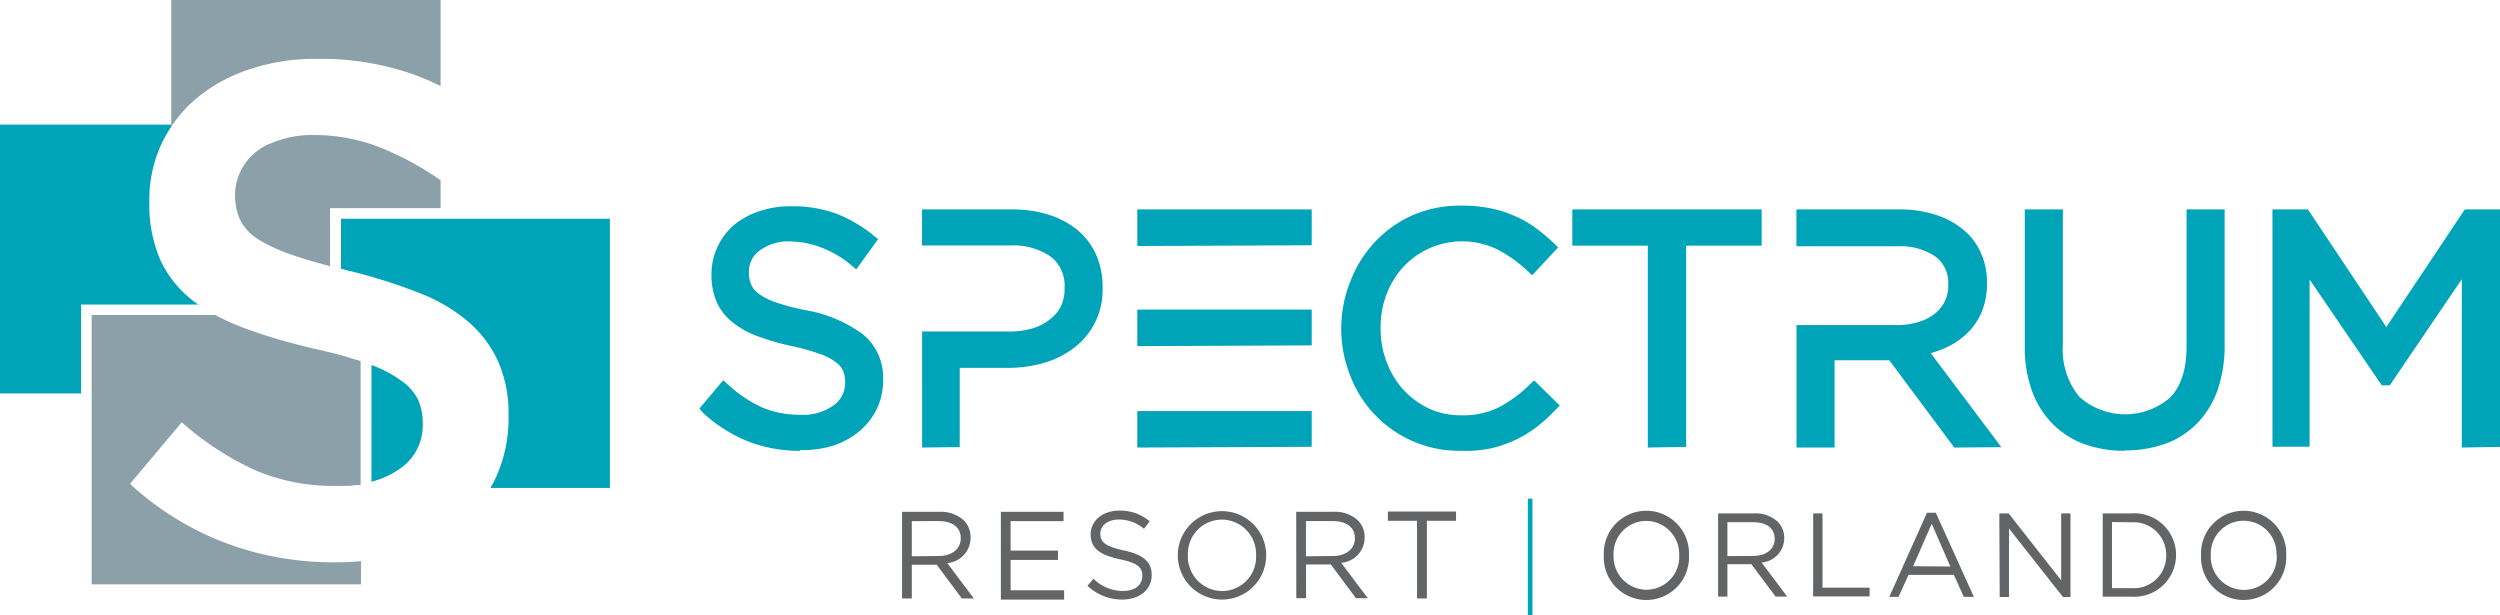 <svg xmlns="http://www.w3.org/2000/svg" viewBox="0 0 269.19 66.24"><defs><style>.cls-1,.cls-7{fill:none;}.cls-2{fill:#0988a1;}.cls-3{fill:#00a4b8;}.cls-4,.cls-5{fill:#8ca0aa;}.cls-5{fill-rule:evenodd;}.cls-6{fill:#636466;}.cls-7{stroke:#00a4b8;stroke-miterlimit:10;stroke-width:0.5px;}</style></defs><g id="Layer_2" data-name="Layer 2"><g id="Layer_1-2" data-name="Layer 1"><path class="cls-1" d="M36.74,29h0Z"></path><path class="cls-2" d="M29,26.39h0l-.27-.13Z"></path><path class="cls-2" d="M28.47,26.13c-.25-.14-.48-.27-.69-.41C28,25.86,28.22,26,28.47,26.13Z"></path><path class="cls-3" d="M8.73,32.79H21.36c-.25-.17-.5-.34-.73-.53a11.8,11.8,0,0,1-3.39-4.32,15,15,0,0,1-1.16-6.17v-.16a14.18,14.18,0,0,1,1.35-6.2,15,15,0,0,1,1.11-1.92l-.06.07v-.14H0V42.37H8.73V32.79Z"></path><path class="cls-2" d="M28.22,15.91a1.32,1.32,0,0,1,.2-.12A1.32,1.32,0,0,0,28.22,15.91Z"></path><path class="cls-2" d="M28.9,15.53l.05,0h0Z"></path><path class="cls-4" d="M18.54,13.49a14.13,14.13,0,0,1,2.62-2.9,17.38,17.38,0,0,1,5.68-3.12,22.1,22.1,0,0,1,7.23-1.13A30.17,30.17,0,0,1,44.49,8c1,.37,2,.79,2.95,1.26V0h-29V13.42h.1Z"></path><path class="cls-4" d="M18.54,13.49l0-.07h-.1v.14Z"></path><path class="cls-3" d="M43,50.51a5.62,5.62,0,0,0,2.52-4.81v-.15A6.16,6.16,0,0,0,45,43,5.45,5.45,0,0,0,43.21,41,13.3,13.3,0,0,0,40,39.3V51.87A9.28,9.28,0,0,0,43,50.51Z"></path><path class="cls-2" d="M36.72,28.94Z"></path><path class="cls-3" d="M47.44,23.55H36.72v5.39h0l1.08.27a59.7,59.7,0,0,1,7.34,2.33,18.15,18.15,0,0,1,5.3,3.12A12.32,12.32,0,0,1,53.67,39a13.8,13.8,0,0,1,1.09,5.68v.15a15.28,15.28,0,0,1-1.39,6.63,11.13,11.13,0,0,1-.57,1.08H65.67V23.55Z"></path><path class="cls-4" d="M28.68,26.25l-.21-.12Z"></path><path class="cls-4" d="M27.59,16.35a5.47,5.47,0,0,1,.63-.44A5.47,5.47,0,0,0,27.59,16.35Z"></path><path class="cls-4" d="M28.42,15.79c.16-.09.31-.18.48-.26C28.73,15.61,28.58,15.7,28.42,15.79Z"></path><path class="cls-4" d="M41.06,15.93a19.29,19.29,0,0,0-7.14-1.39,11.32,11.32,0,0,0-5,1l-.05,0c-.17.08-.32.17-.48.26a1.32,1.32,0,0,0-.2.12,6,6,0,0,0-2.88,4.88v.15a6.46,6.46,0,0,0,.52,2.67,5.19,5.19,0,0,0,1.92,2.11c.21.14.44.27.69.41l.21.12.27.13a19.3,19.3,0,0,0,2.67,1.1c1.11.38,2.43.77,3.95,1.17V22.41H47.44v-3A31.92,31.92,0,0,0,41.06,15.93Z"></path><path class="cls-5" d="M26.13,35.27c.5.19,1,.38,1.55.56C27.15,35.65,26.63,35.46,26.13,35.27Z"></path><path class="cls-5" d="M24.11,34.4l.46.23Z"></path><path class="cls-5" d="M38.29,52.19c-.41.05-.85.08-1.29.1C37.44,52.27,37.88,52.24,38.29,52.19Z"></path><path class="cls-5" d="M38.83,38.88l-.4-.12.4.13Z"></path><path class="cls-5" d="M37,38.33l1.1.32Z"></path><path class="cls-5" d="M38.83,52.12h0l-.15,0Z"></path><path class="cls-5" d="M27.29,50.55a21.33,21.33,0,0,0,8.88,1.77l.55,0H37c.44,0,.88,0,1.29-.1l.39,0,.15,0V38.89l-.4-.13-.36-.11L37,38.33l-.25-.07c-.94-.26-2-.51-3.11-.76Q30.7,36.81,28.23,36l-.55-.18c-.53-.18-1.05-.37-1.55-.56s-1.06-.42-1.56-.64l-.46-.23c-.32-.15-.63-.3-.93-.47H9.87v29h29v-2.5c-.93.09-1.89.13-2.88.13a33.28,33.28,0,0,1-11.67-2.07A31.84,31.84,0,0,1,14,52.1l5.57-6.63A32.31,32.31,0,0,0,27.29,50.55Z"></path><path class="cls-3" d="M157.27,48.54a12.55,12.55,0,0,1-11.85-8,13.77,13.77,0,0,1-1-5.13v-.07a13.69,13.69,0,0,1,1-5.1A13,13,0,0,1,148.1,26a12.47,12.47,0,0,1,4.09-2.86,12.86,12.86,0,0,1,5.19-1,15.8,15.8,0,0,1,3.13.29,12.76,12.76,0,0,1,2.6.83,11.43,11.43,0,0,1,2.24,1.28,19.7,19.7,0,0,1,1.94,1.63l.48.47-2.79,3-.5-.47a14.71,14.71,0,0,0-3.19-2.28,8.66,8.66,0,0,0-10.14,1.8,9.19,9.19,0,0,0-1.83,2.94,9.93,9.93,0,0,0-.66,3.64v.07a10,10,0,0,0,.66,3.67,9.28,9.28,0,0,0,1.83,3,8.92,8.92,0,0,0,2.76,2,8.32,8.32,0,0,0,3.43.71,8.65,8.65,0,0,0,4-.84,14.16,14.16,0,0,0,3.37-2.46l.48-.46,2.76,2.71-.48.48a17.29,17.29,0,0,1-2,1.82,13.06,13.06,0,0,1-2.32,1.41,13.42,13.42,0,0,1-2.66.91A14,14,0,0,1,157.27,48.54Zm71.51,0a12.77,12.77,0,0,1-4.33-.71A9.37,9.37,0,0,1,221,45.62a9.69,9.69,0,0,1-2.21-3.55,13.74,13.74,0,0,1-.77-4.76V22.55h4.1V37.14a8,8,0,0,0,1.77,5.58,7.4,7.4,0,0,0,9.78.09c1.17-1.2,1.77-3.05,1.77-5.5V22.55h4.1V37.1a14.7,14.7,0,0,1-.76,4.9,9.71,9.71,0,0,1-2.22,3.6,9.13,9.13,0,0,1-3.43,2.19A12.84,12.84,0,0,1,228.78,48.5Zm-142.64,0a15.15,15.15,0,0,1-5.56-1,16,16,0,0,1-4.79-3L75.3,44l2.58-3.06.53.48a13.74,13.74,0,0,0,3.65,2.45,10.29,10.29,0,0,0,4.18.79,5.54,5.54,0,0,0,3.5-1A2.93,2.93,0,0,0,91,41.22v-.07a3.28,3.28,0,0,0-.23-1.25A2.37,2.37,0,0,0,90,39a6.2,6.2,0,0,0-1.72-.89,24.08,24.08,0,0,0-3-.84,26.62,26.62,0,0,1-3.71-1.07,9.45,9.45,0,0,1-2.73-1.53,5.78,5.78,0,0,1-1.68-2.18,7.17,7.17,0,0,1-.55-2.87V29.5a6.76,6.76,0,0,1,.66-2.93A7,7,0,0,1,79,24.25a8.64,8.64,0,0,1,2.74-1.5,10.32,10.32,0,0,1,3.4-.54,13.82,13.82,0,0,1,4.89.79,14.86,14.86,0,0,1,4,2.33l.52.42L92.2,29l-.55-.45a11,11,0,0,0-3.2-1.89A9.67,9.67,0,0,0,85.1,26a5.12,5.12,0,0,0-3.33,1,2.76,2.76,0,0,0-1.13,2.25v.07a3.31,3.31,0,0,0,.22,1.27,2.47,2.47,0,0,0,.79,1,6.51,6.51,0,0,0,1.82.94,22.93,22.93,0,0,0,3.19.85A14.74,14.74,0,0,1,92.92,36a6,6,0,0,1,2.17,4.88v.07a7,7,0,0,1-.7,3.12,7.28,7.28,0,0,1-1.89,2.39A8.51,8.51,0,0,1,89.67,48,11.72,11.72,0,0,1,86.14,48.47Zm178.94-.35V30.06l-7.76,11.43h-.86L248.69,30.1v18h-4V22.55h3.82l8.44,12.66,8.45-12.66h3.82V48.12Zm-54.65,0-7-9.4h-5.89v9.4h-4.1V35h.69c1.7,0,3.37,0,5,0s3.39,0,5.11,0a7.88,7.88,0,0,0,2.29-.31,5.51,5.51,0,0,0,1.75-.87,4,4,0,0,0,1.1-1.32,3.81,3.81,0,0,0,.4-1.79v-.07a3.52,3.52,0,0,0-1.36-3,6.7,6.7,0,0,0-4.15-1.12H193.43V22.55h11.09a12.3,12.3,0,0,1,4.23.69,8.64,8.64,0,0,1,3.14,1.93,7,7,0,0,1,1.53,2.35,7.85,7.85,0,0,1,.53,2.91v.07a7.94,7.94,0,0,1-.53,3,6.89,6.89,0,0,1-1.52,2.3,8.1,8.1,0,0,1-2.28,1.59,10.19,10.19,0,0,1-1.73.63l7.61,10.13Zm-33,0V26.45H169.3v-3.9h20.39v3.9h-8.13V48.12Zm-78.14,0V35.69H100l4.34,0h4.38a8.32,8.32,0,0,0,2.51-.35,5.49,5.49,0,0,0,1.88-1A4,4,0,0,0,114.22,33a4.25,4.25,0,0,0,.41-1.88V31a3.94,3.94,0,0,0-1.51-3.38,7.09,7.09,0,0,0-4.31-1.19H99.28V22.55H109a13.11,13.11,0,0,1,3.92.57,9.19,9.19,0,0,1,3.1,1.65,7.32,7.32,0,0,1,2,2.65,8.35,8.35,0,0,1,.7,3.5V31a7.79,7.79,0,0,1-3.08,6.46,9.91,9.91,0,0,1-3.25,1.62,13.9,13.9,0,0,1-3.86.53h-5.19v8.53Zm23.17,0V44.26h18.78v3.85Zm0-10.92V33.34h18.78v3.85Zm0-10.78V22.55h18.78v3.86Z"></path><path class="cls-6" d="M97.13,55.11h4a3.68,3.68,0,0,1,2.66.93,2.59,2.59,0,0,1,.72,1.84v0A2.74,2.74,0,0,1,102,60.63l2.86,3.81h-1.29l-2.71-3.63H98.18v3.63H97.13Zm3.92,4.76c1.4,0,2.4-.72,2.4-1.92v0c0-1.15-.88-1.84-2.38-1.84H98.18v3.79Z"></path><path class="cls-6" d="M107.77,55.11h6.75v1h-5.7v3.18h5.1v1h-5.1v3.27h5.76v1h-6.81Z"></path><path class="cls-6" d="M117.09,63.08l.65-.77a4.44,4.44,0,0,0,3.2,1.32C122.2,63.63,123,63,123,62v0c0-.87-.46-1.37-2.42-1.78-2.15-.47-3.14-1.16-3.14-2.69v0c0-1.47,1.3-2.55,3.07-2.55a4.88,4.88,0,0,1,3.28,1.15l-.61.81a4.15,4.15,0,0,0-2.7-1c-1.21,0-2,.67-2,1.51v0c0,.88.47,1.38,2.53,1.82s3,1.21,3,2.64v0c0,1.61-1.33,2.65-3.19,2.65A5.46,5.46,0,0,1,117.09,63.08Z"></path><path class="cls-6" d="M126.82,59.8v0a4.76,4.76,0,1,1,9.52,0v0a4.76,4.76,0,1,1-9.52,0Zm8.43,0v0a3.71,3.71,0,0,0-3.68-3.85,3.67,3.67,0,0,0-3.66,3.83v0a3.71,3.71,0,0,0,3.68,3.86A3.67,3.67,0,0,0,135.25,59.8Z"></path><path class="cls-6" d="M139.57,55.11h4a3.64,3.64,0,0,1,2.65.93,2.55,2.55,0,0,1,.72,1.84v0a2.73,2.73,0,0,1-2.53,2.72l2.87,3.81H146l-2.7-3.63h-2.67v3.63h-1.05Zm3.92,4.76c1.4,0,2.4-.72,2.4-1.92v0c0-1.15-.88-1.84-2.39-1.84h-2.88v3.79Z"></path><path class="cls-6" d="M152.58,56.08h-3.14v-1h7.34v1h-3.14v8.36h-1.06Z"></path><path class="cls-6" d="M172.69,59.8v0a4.59,4.59,0,1,1,9.17,0v0a4.59,4.59,0,1,1-9.17,0Zm8.12,0v0a3.58,3.58,0,0,0-3.55-3.71,3.53,3.53,0,0,0-3.52,3.69v0a3.58,3.58,0,0,0,3.55,3.72A3.54,3.54,0,0,0,180.81,59.8Z"></path><path class="cls-6" d="M185,55.28h3.87a3.51,3.51,0,0,1,2.55.9,2.45,2.45,0,0,1,.7,1.77v0a2.64,2.64,0,0,1-2.44,2.62l2.76,3.67h-1.25l-2.61-3.49H186v3.49h-1Zm3.78,4.58c1.35,0,2.31-.69,2.31-1.85v0c0-1.11-.85-1.78-2.3-1.78H186v3.65Z"></path><path class="cls-6" d="M195.24,55.28h1v8h5.07v.94h-6.08Z"></path><path class="cls-6" d="M207.49,55.21h.95l4.1,9.06h-1.09l-1.06-2.37H205.5l-1.07,2.37h-1ZM210,61,208,56.39l-2,4.58Z"></path><path class="cls-6" d="M215.28,55.28h1l5.66,7.21V55.28h1v9h-.81l-5.81-7.37v7.37h-1Z"></path><path class="cls-6" d="M226.41,55.28h3.12a4.48,4.48,0,0,1,4.78,4.47v0a4.5,4.5,0,0,1-4.78,4.5h-3.12Zm1,.93v7.12h2.11a3.49,3.49,0,0,0,3.73-3.53v0a3.51,3.51,0,0,0-3.73-3.56Z"></path><path class="cls-6" d="M237,59.8v0a4.59,4.59,0,1,1,9.17,0v0a4.59,4.59,0,1,1-9.17,0Zm8.12,0v0a3.54,3.54,0,1,0-7.07,0v0a3.58,3.58,0,0,0,3.55,3.72A3.54,3.54,0,0,0,245.15,59.8Z"></path><line class="cls-7" x1="164.76" y1="53.69" x2="164.76" y2="66.24"></line></g></g></svg>